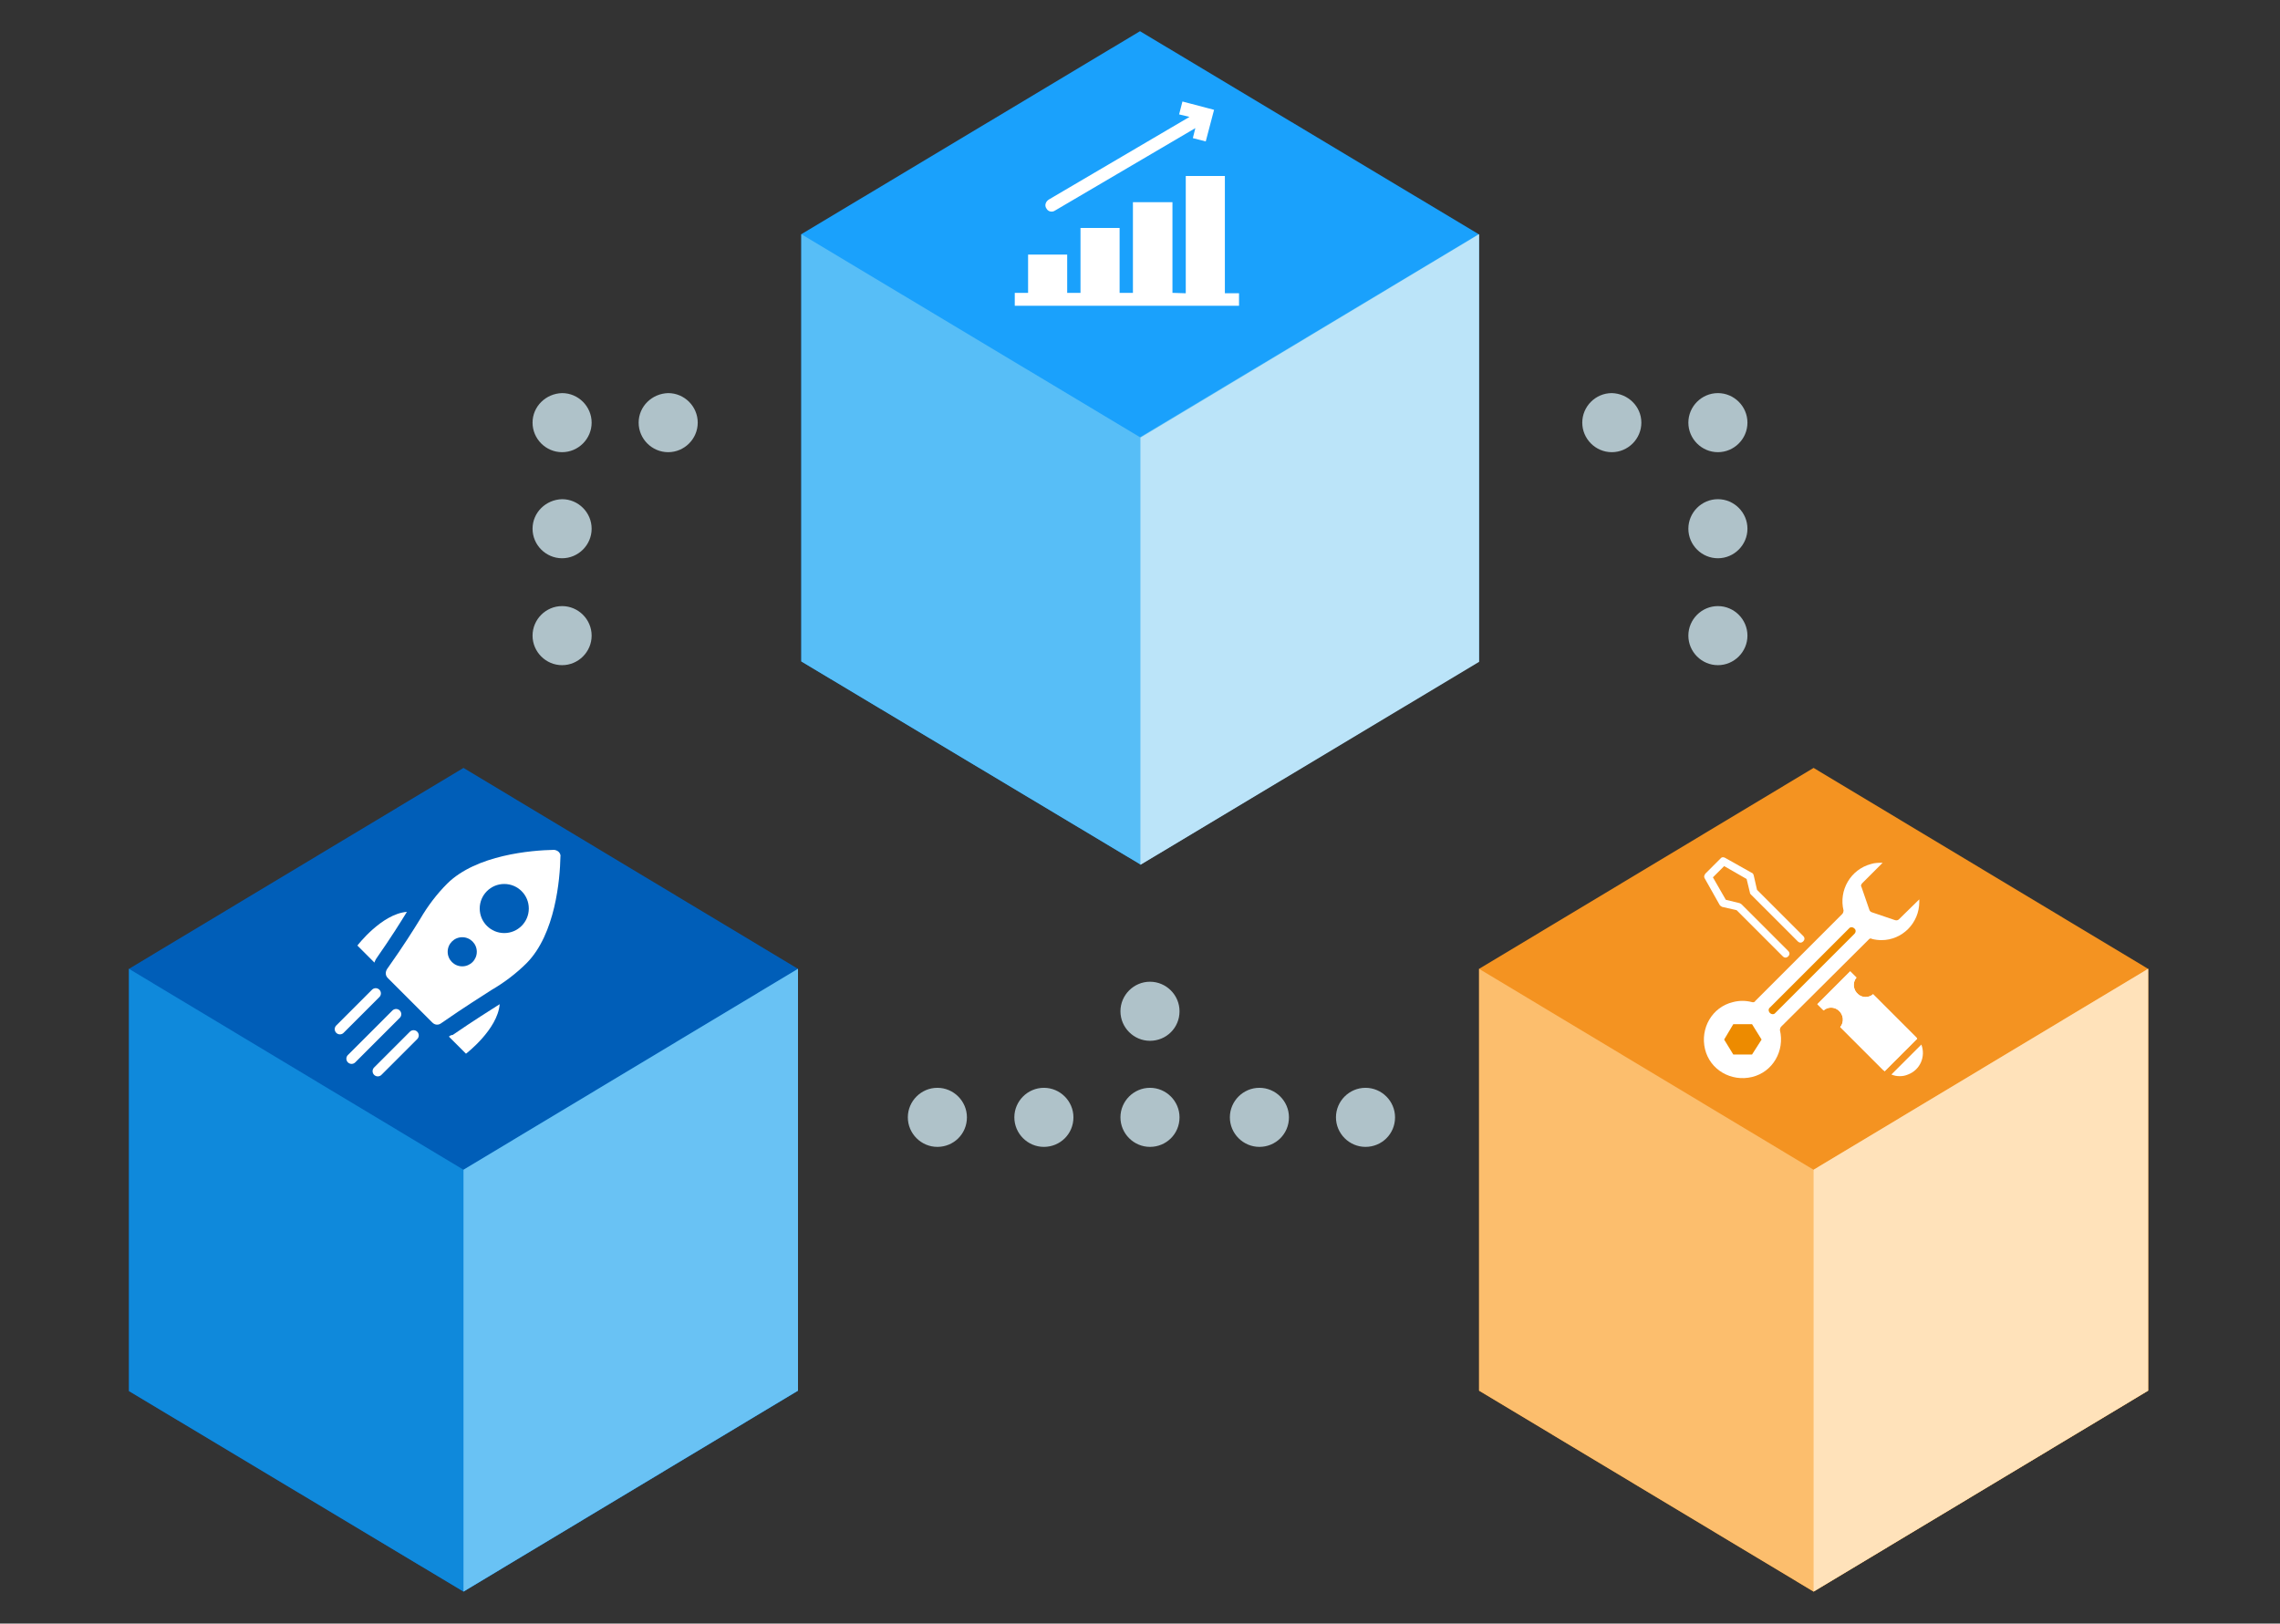 <?xml version="1.0" encoding="utf-8"?>
<!-- Generator: Adobe Illustrator 21.1.0, SVG Export Plug-In . SVG Version: 6.00 Build 0)  -->
<svg version="1.1" id="design" xmlns="http://www.w3.org/2000/svg" xmlns:xlink="http://www.w3.org/1999/xlink" x="0px" y="0px"
	 viewBox="0 0 548 390.3" style="enable-background:new 0 0 548 390.3;" xml:space="preserve">
<rect x="0" y="0" width="548" height="390.3" fill="#333333" stroke="none"/>
<style type="text/css">
	.st0{fill:#005EB8;}
	.st1{fill:#0F89DB;}
	.st2{fill:#69C2F4;}
	.st3{fill:#FFFFFF;}
	.st4{fill:none;stroke:#FFFFFF;stroke-width:2.5;stroke-linecap:round;stroke-linejoin:round;stroke-miterlimit:10;}
	.st5{fill:#F49321;}
	.st6{fill:#FCBE6D;}
	.st7{fill:#FFE2BA;}
	.st8{fill:#ED8B00;}
	.st9{fill:none;}
	.st10{fill:#AFC2C9;}
	.st11{fill:#1AA1FC;}
	.st12{fill:#57BEF7;}
	.st13{fill:#BBE4F9;}
</style>
<g>
	<g>
		<path class="st0" d="M111.4,382.6L31,334.4V232.9l80.4-48.3l80.4,48.3v101.4L111.4,382.6z"/>
		<path class="st1" d="M111.4,382.6L31,334.4V232.9l80.4,48.3l80.4-48.3v101.4L111.4,382.6z"/>
		<path class="st2" d="M111.4,281.2v101.4l80.4-48.3V232.9L111.4,281.2z"/>
	</g>
	<g>
		<path class="st3" d="M90.4,230.5c3.7-5.3,5.8-8.7,7.4-11.3c-6.1,0.5-11.9,8.1-11.9,8.1l4.1,4.1C90.1,231,90.3,230.7,90.4,230.5
			L90.4,230.5z"/>
		<path class="st3" d="M107.9,249.2l4.1,4.1c0,0,7.6-5.8,8.1-11.9c-2.5,1.6-5.9,3.7-11.3,7.4C108.4,248.8,108.1,249,107.9,249.2
			L107.9,249.2z"/>
		<path class="st3" d="M134.3,204.8L134.3,204.8c-0.3-0.3-0.8-0.5-1.2-0.5l0,0c-5.4,0.1-18.6,1.2-25.6,8.1c-2.5,2.5-4.7,5.4-6.5,8.5
			c-1.6,2.6-3.9,6.3-8,12.1c-0.4,0.7-0.4,1.5,0.2,2.1l10.7,10.7c0.6,0.6,1.4,0.7,2.1,0.2c5.9-4.1,9.5-6.3,12.1-8
			c3.1-1.8,6-4,8.5-6.5c6.9-7,8-20.2,8.1-25.6C134.8,205.6,134.6,205.1,134.3,204.8L134.3,204.8z"/>
		<circle class="st0" cx="121.2" cy="218.4" r="5.9"/>
		<circle class="st0" cx="111.1" cy="228.8" r="3.5"/>
		<g>
			<line class="st4" x1="90.3" y1="238.8" x2="81.7" y2="247.4"/>
			<line class="st4" x1="95.2" y1="243.8" x2="84.5" y2="254.5"/>
			<line class="st4" x1="99.4" y1="248.9" x2="90.8" y2="257.5"/>
		</g>
	</g>
</g>
<g>
	<g>
		<path class="st5" d="M435.9,382.6l-80.4-48.3V232.9l80.4-48.3l80.4,48.3v101.4L435.9,382.6z"/>
		<path class="st6" d="M435.9,382.6l-80.4-48.3V232.9l80.4,48.3l80.4-48.3v101.4L435.9,382.6z"/>
		<path class="st7" d="M435.9,281.2v101.4l80.4-48.3V232.9L435.9,281.2z"/>
	</g>
	<g>
		<g id="XMLID_1_">
			<g>
				<path class="st3" d="M461.3,216.2c0,0.2,0,0.4,0,0.6c0,5.1-4.1,9.2-9.1,9.2c-0.7,0-1.6-0.1-2.3-0.3c-0.2-0.2-0.6-0.1-0.8,0.2
					l-21,20.9c-0.2,0.2-0.3,0.6-0.3,0.8c1.2,5-1.7,10.1-6.7,11.3s-10.1-1.7-11.3-6.7c-1.2-5,1.7-10.1,6.7-11.3
					c1.5-0.4,3.1-0.4,4.6,0c0.3,0.1,0.7,0,0.8-0.3l20.9-20.9c0.2-0.2,0.3-0.6,0.3-0.8c-1.2-4.9,1.7-9.9,6.6-11.2
					c0.9-0.3,1.9-0.3,2.8-0.3l-4.9,4.9c-0.3,0.3-0.4,0.7-0.2,0.9l1.9,5.5c0.1,0.3,0.3,0.5,0.6,0.6l5.6,1.9c0.4,0.1,0.7,0,0.9-0.2
					L461.3,216.2z"/>
			</g>
		</g>
		<polygon class="st8" points="416.6,246.2 414.4,249.9 416.6,253.5 421.1,253.5 423.4,249.9 421.1,246.2 		"/>
		<path class="st9" d="M450.7,225.6c0.7,0.2,1.6,0.3,2.3,0.3c5,0,9.1-4.1,9.1-9.1c0-0.2,0-0.4,0-0.6l-4.9,4.9
			c-0.3,0.2-0.6,0.3-0.9,0.2l-5.5-1.9c-0.3-0.1-0.5-0.3-0.6-0.6l-1.9-5.5c-0.2-0.3-0.1-0.7,0.2-0.9l4.9-4.9c-0.9,0-1.9,0-2.8,0.3
			c-4.9,1.3-7.7,6.3-6.5,11.1c0,0.3-0.1,0.7-0.3,0.8l-20.7,20.7c-0.2,0.3-0.6,0.4-0.8,0.3c-1.5-0.4-3.1-0.4-4.6,0
			c-4.9,1.2-7.8,6.3-6.6,11.2c1.2,4.9,6.3,7.8,11.2,6.6c4.9-1.2,7.8-6.3,6.6-11.2c0-0.3,0.1-0.7,0.3-0.8l20.8-20.7
			C450.2,225.5,450.5,225.4,450.7,225.6z M426.3,250l-2.7,4.6c-0.1,0.3-0.5,0.5-0.7,0.5h-5.5c-0.3,0-0.6-0.2-0.7-0.5L414,250
			c-0.2-0.3-0.2-0.7,0-0.9l2.7-4.6c0.1-0.3,0.5-0.5,0.7-0.5h5.5c0.3,0,0.6,0.2,0.7,0.5l2.7,4.6C426.4,249.4,426.4,249.7,426.3,250z
			 M427.1,243.9l-1.3-1.3l20.2-20.2l1.3,1.3L427.1,243.9z"/>
		<path class="st9" d="M461.8,251.1l-7.2,7.2c0.7,0.3,1.3,0.4,2,0.4s1.3-0.1,2-0.4C461.5,257.2,462.9,254,461.8,251.1z"/>
		<path class="st3" d="M413.3,217.5c0.1,0.2,0.4,0.4,0.6,0.5l3.5,0.8l11.1,11.1c0.4,0.4,0.9,0.4,1.3,0l0,0c0.4-0.4,0.4-0.9,0-1.3
			l-11.2-11.2c-0.1-0.1-0.3-0.2-0.5-0.3l-3.3-0.8l-3.1-5.4l2.7-2.7l5.4,3.1l0.8,3.3c0,0.2,0.1,0.3,0.3,0.5l11.2,11.2
			c0.4,0.4,0.9,0.4,1.3,0l0,0c0.4-0.4,0.4-0.9,0-1.3l-11.1-11.1l-0.8-3.5c-0.1-0.3-0.2-0.5-0.5-0.6l-6.4-3.6
			c-0.4-0.2-0.8-0.2-1.1,0.2l-3.6,3.6c-0.3,0.4-0.4,0.8-0.2,1.1L413.3,217.5z"/>
		<path class="st8" d="M425.4,243.5L425.4,243.5c0.4,0.4,1,0.4,1.3,0l19-19c0.4-0.4,0.4-1,0-1.3l0,0c-0.4-0.4-1-0.4-1.3,0l-19,19
			C425,242.5,425,243.1,425.4,243.5z"/>
		<path class="st3" d="M452.6,257.2l-10.3-10.3c1-1.2,0.8-3-0.4-4c-1-0.9-2.6-0.9-3.6,0l-1.5-1.5l7.9-7.9l1.5,1.5
			c-1,1.2-0.8,3,0.4,4c1,0.9,2.6,0.9,3.6,0l10.3,10.3c0.1,0.1,0.2,0.2,0.3,0.4l-7.8,7.8C452.9,257.4,452.7,257.3,452.6,257.2z
			 M458.6,258.3c-0.7,0.3-1.3,0.4-2,0.4s-1.3-0.1-2-0.4l7.2-7.2C462.9,254,461.5,257.2,458.6,258.3z"/>
		<path class="st3" d="M460.5,249.3L450.2,239c-1,0.9-2.6,0.9-3.6,0c-1.2-1-1.4-2.8-0.4-4l-1.5-1.5l-7.9,7.9l1.5,1.5
			c1-0.9,2.6-0.9,3.6,0c1.2,1,1.4,2.8,0.4,4l10.3,10.3c0.1,0.1,0.3,0.2,0.4,0.3l7.8-7.8C460.7,249.5,460.6,249.4,460.5,249.3z
			 M453.3,254.7l-9.1-9.1l1.3-1.3l9.1,9.1L453.3,254.7z M456.9,251.2l-9.1-9.1l1.3-1.3l9.1,9.1L456.9,251.2z"/>
	</g>
</g>
<g>
	<g>
		<path class="st10" d="M394.5,101.6c0,3.9-3.2,7.1-7.1,7.1s-7.1-3.2-7.1-7.1s3.2-7.1,7.1-7.1C391.3,94.6,394.5,97.7,394.5,101.6z"
			/>
		<path class="st10" d="M420,101.6c0,3.9-3.2,7.1-7.1,7.1s-7.1-3.2-7.1-7.1s3.2-7.1,7.1-7.1S420,97.7,420,101.6z"/>
		<path class="st10" d="M420,127.1c0,3.9-3.2,7.1-7.1,7.1s-7.1-3.2-7.1-7.1s3.2-7.1,7.1-7.1S420,123.2,420,127.1z"/>
		<path class="st10" d="M420,152.8c0,3.9-3.2,7.1-7.1,7.1s-7.1-3.2-7.1-7.1c0-3.9,3.2-7.1,7.1-7.1S420,148.9,420,152.8z"/>
	</g>
	<g>
		<path class="st10" d="M250.9,275.7c-3.9,0-7.1-3.2-7.1-7.1s3.2-7.1,7.1-7.1c3.9,0,7.1,3.2,7.1,7.1
			C258,272.6,254.8,275.7,250.9,275.7z"/>
		<path class="st10" d="M276.4,275.7c-3.9,0-7.1-3.2-7.1-7.1s3.2-7.1,7.1-7.1s7.1,3.2,7.1,7.1C283.5,272.6,280.3,275.7,276.4,275.7z
			"/>
		<path class="st10" d="M225.3,275.7c-3.9,0-7.1-3.2-7.1-7.1s3.2-7.1,7.1-7.1c3.9,0,7.1,3.2,7.1,7.1
			C232.4,272.6,229.2,275.7,225.3,275.7z"/>
		<path class="st10" d="M302.7,275.7c-3.9,0-7.1-3.2-7.1-7.1s3.2-7.1,7.1-7.1s7.1,3.2,7.1,7.1C309.8,272.6,306.6,275.7,302.7,275.7z
			"/>
		<path class="st10" d="M328.2,275.7c-3.9,0-7.1-3.2-7.1-7.1s3.2-7.1,7.1-7.1s7.1,3.2,7.1,7.1C335.3,272.6,332.1,275.7,328.2,275.7z
			"/>
		<path class="st10" d="M276.4,250.2c-3.9,0-7.1-3.2-7.1-7.1c0-3.9,3.2-7.1,7.1-7.1s7.1,3.2,7.1,7.1
			C283.5,247.1,280.3,250.2,276.4,250.2z"/>
	</g>
	<g>
		<path class="st10" d="M153.5,101.6c0,3.9,3.2,7.1,7.1,7.1c3.9,0,7.1-3.2,7.1-7.1s-3.2-7.1-7.1-7.1
			C156.7,94.6,153.5,97.7,153.5,101.6z"/>
		<path class="st10" d="M128,101.6c0,3.9,3.2,7.1,7.1,7.1c3.9,0,7.1-3.2,7.1-7.1s-3.2-7.1-7.1-7.1C131.2,94.6,128,97.7,128,101.6z"
			/>
		<path class="st10" d="M128,127.1c0,3.9,3.2,7.1,7.1,7.1c3.9,0,7.1-3.2,7.1-7.1s-3.2-7.1-7.1-7.1C131.2,120.1,128,123.2,128,127.1z
			"/>
		<path class="st10" d="M128,152.8c0,3.9,3.2,7.1,7.1,7.1c3.9,0,7.1-3.2,7.1-7.1c0-3.9-3.2-7.1-7.1-7.1S128,148.9,128,152.8z"/>
	</g>
</g>
<title>machine-learning-consulting-cta</title>
<g>
	<g>
		<path class="st11" d="M274.1,207.8L192.6,159V56.3L274,7.5l81.4,48.8V159L274.1,207.8z"/>
		<path class="st12" d="M274.1,207.8L192.6,159V56.3l81.4,48.8l81.4-48.8V159L274.1,207.8z"/>
		<path class="st13" d="M274.1,105.2v102.7l81.4-48.8V56.3L274.1,105.2z"/>
	</g>
	<g>
		<polygon class="st3" points="294.4,70.5 294.4,42.3 285,42.3 285,70.5 281.8,70.4 281.8,48.6 272.3,48.6 272.3,70.4 269.1,70.4 
			269.1,54.8 259.7,54.8 259.7,70.4 256.5,70.4 256.5,61.2 247.1,61.2 247.1,70.4 243.9,70.4 243.9,73.5 297.8,73.5 297.8,70.5 		
			"/>
		<path class="st3" d="M251.5,50.1c0.4,0.8,1.4,1,2.1,0.5l33.7-19.8l-0.6,2.4l3.1,0.8l2-7.6l-7.6-2l-0.8,3.1l2.5,0.6l-33.7,19.8
			C251.3,48.4,251,49.4,251.5,50.1L251.5,50.1z"/>
	</g>
</g>
</svg>
